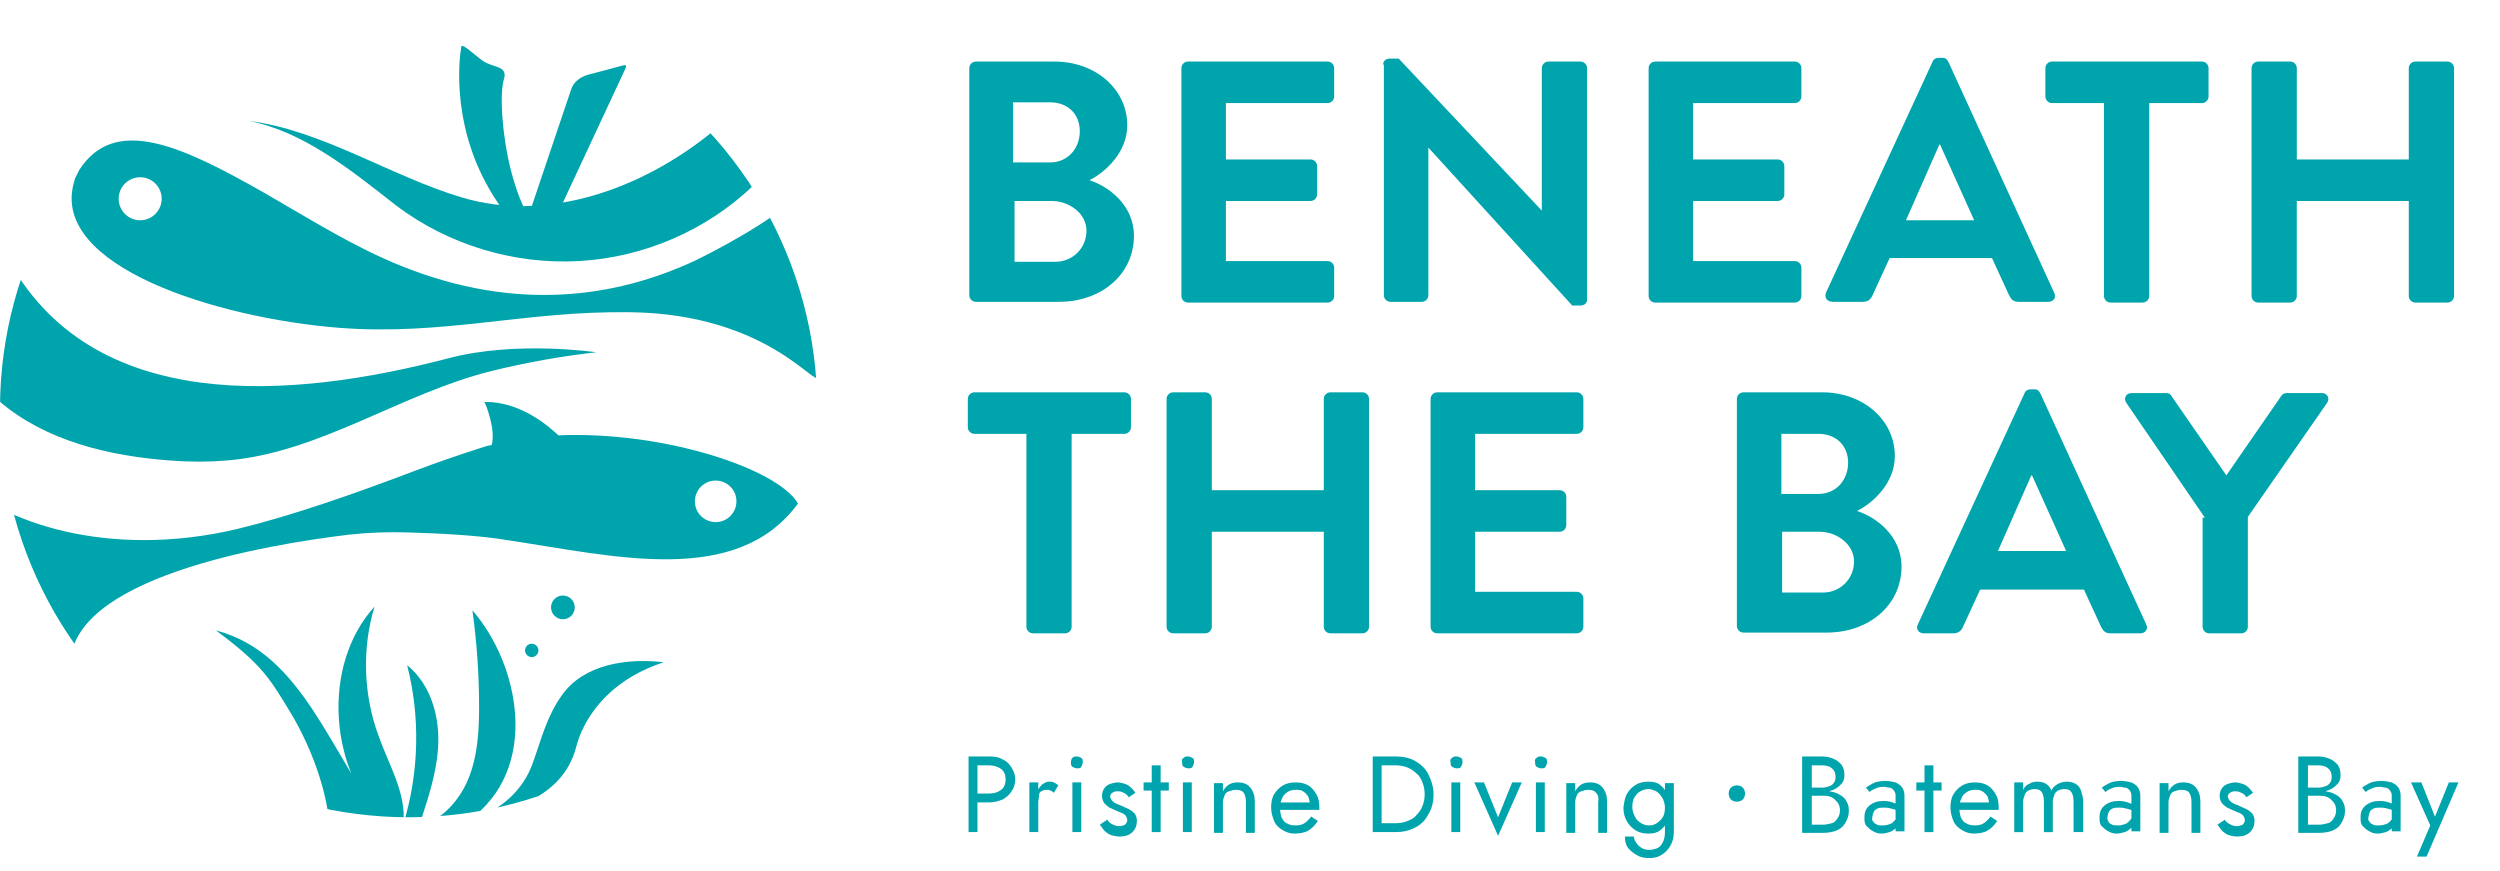 <?xml version="1.0" encoding="utf-8"?>
<!-- Generator: Adobe Illustrator 27.9.0, SVG Export Plug-In . SVG Version: 6.00 Build 0)  -->
<svg version="1.1" id="Layer_1" xmlns="http://www.w3.org/2000/svg" xmlns:xlink="http://www.w3.org/1999/xlink" x="0px" y="0px"
	 viewBox="0 0 337.1 117.4" style="enable-background:new 0 0 337.1 117.4;" xml:space="preserve">
<style type="text/css">
	.st0{fill:#E2F4FD;}
	.st1{clip-path:url(#SVGID_00000011001201960412659480000006910416933090896556_);}
	.st2{clip-path:url(#SVGID_00000051381198763385892480000007659029740230478265_);}
	.st3{fill:#00A4AD;}
	.st4{clip-path:url(#SVGID_00000059294942432619407020000013979577874955215263_);}
	.st5{clip-path:url(#SVGID_00000170268764695030067020000015271534021448954258_);}
</style>
<g>
	<path class="st3" d="M131.8,102v10.2h-1.2V102H131.8z M131.3,102h2.1c0.7,0,1.3,0.1,1.8,0.4c0.5,0.2,0.9,0.6,1.2,1.1s0.5,1,0.5,1.6
		c0,0.6-0.2,1.2-0.5,1.6c-0.3,0.5-0.7,0.8-1.2,1.1c-0.5,0.2-1.1,0.4-1.8,0.4h-2.1V107h2.1c0.7,0,1.2-0.2,1.6-0.5
		c0.4-0.3,0.6-0.8,0.6-1.4c0-0.6-0.2-1.1-0.6-1.4c-0.4-0.3-1-0.5-1.6-0.5h-2.1V102z"/>
	<path class="st3" d="M140,112.2h-1.2v-6.7h1.2V112.2z M141.6,106.6c-0.1-0.1-0.3-0.1-0.5-0.1c-0.3,0-0.5,0.1-0.7,0.2
		c-0.2,0.1-0.3,0.3-0.3,0.6s-0.1,0.5-0.1,0.9h-0.5c0-0.5,0.1-1,0.3-1.4s0.4-0.7,0.7-1c0.3-0.2,0.6-0.4,0.9-0.4c0.2,0,0.5,0,0.7,0.1
		c0.2,0.1,0.4,0.2,0.6,0.4l-0.6,1C141.9,106.7,141.7,106.6,141.6,106.6z"/>
	<path class="st3" d="M144.6,102.2c0.2-0.2,0.3-0.2,0.6-0.2c0.2,0,0.4,0.1,0.6,0.2s0.2,0.3,0.2,0.6c0,0.2-0.1,0.4-0.2,0.6
		s-0.3,0.2-0.6,0.2c-0.2,0-0.4-0.1-0.6-0.2c-0.2-0.2-0.2-0.3-0.2-0.6C144.4,102.5,144.5,102.3,144.6,102.2z M145.8,105.5v6.7h-1.2
		v-6.7H145.8z"/>
	<path class="st3" d="M149.5,110.8c0.2,0.2,0.4,0.3,0.6,0.4c0.2,0.1,0.5,0.2,0.8,0.2c0.3,0,0.6-0.1,0.8-0.2c0.2-0.2,0.3-0.4,0.3-0.6
		c0-0.2-0.1-0.4-0.2-0.6c-0.2-0.2-0.3-0.3-0.6-0.4c-0.2-0.1-0.5-0.2-0.7-0.3c-0.3-0.1-0.6-0.3-0.9-0.4c-0.3-0.2-0.5-0.4-0.7-0.6
		c-0.2-0.3-0.3-0.6-0.3-1c0-0.4,0.1-0.7,0.3-1c0.2-0.3,0.5-0.5,0.8-0.6c0.3-0.1,0.7-0.2,1-0.2s0.7,0.1,1,0.2
		c0.3,0.1,0.6,0.3,0.8,0.5c0.2,0.2,0.4,0.4,0.6,0.7l-0.9,0.6c-0.2-0.3-0.4-0.5-0.7-0.6c-0.3-0.2-0.6-0.2-0.9-0.2
		c-0.2,0-0.5,0.1-0.6,0.2c-0.2,0.1-0.3,0.3-0.3,0.5c0,0.2,0.1,0.3,0.2,0.5c0.1,0.1,0.3,0.3,0.5,0.4c0.2,0.1,0.4,0.2,0.7,0.3
		c0.4,0.2,0.7,0.3,1.1,0.5s0.6,0.4,0.8,0.6c0.2,0.3,0.3,0.6,0.3,1c0,0.6-0.2,1.1-0.6,1.5c-0.4,0.4-1,0.6-1.7,0.6
		c-0.4,0-0.9-0.1-1.2-0.2s-0.7-0.4-0.9-0.6c-0.2-0.3-0.4-0.5-0.6-0.8l0.9-0.6C149.2,110.4,149.4,110.6,149.5,110.8z"/>
	<path class="st3" d="M157.6,105.5v1.1h-3.4v-1.1H157.6z M156.5,103.2v9h-1.2v-9H156.5z"/>
	<path class="st3" d="M159.6,102.2c0.2-0.2,0.3-0.2,0.6-0.2c0.2,0,0.4,0.1,0.6,0.2s0.2,0.3,0.2,0.6c0,0.2-0.1,0.4-0.2,0.6
		s-0.3,0.2-0.6,0.2c-0.2,0-0.4-0.1-0.6-0.2c-0.2-0.2-0.2-0.3-0.2-0.6C159.3,102.5,159.4,102.3,159.6,102.2z M160.7,105.5v6.7h-1.2
		v-6.7H160.7z"/>
	<path class="st3" d="M167.7,106.9c-0.2-0.3-0.6-0.4-1.1-0.4c-0.3,0-0.6,0.1-0.9,0.2c-0.3,0.1-0.5,0.3-0.6,0.6
		c-0.1,0.3-0.2,0.5-0.2,0.9v4.1h-1.2v-6.7h1.2v1.1c0.2-0.4,0.5-0.7,0.8-0.9s0.7-0.3,1.2-0.3c0.7,0,1.3,0.2,1.7,0.7
		c0.4,0.5,0.6,1.1,0.6,1.9v4.2H168v-4.1C168,107.6,167.9,107.2,167.7,106.9z"/>
	<path class="st3" d="M172.9,111.9c-0.5-0.3-0.9-0.7-1.1-1.2s-0.4-1.1-0.4-1.8c0-0.7,0.1-1.3,0.4-1.8s0.7-0.9,1.2-1.2
		c0.5-0.3,1.1-0.4,1.7-0.4s1.2,0.1,1.7,0.4c0.5,0.3,0.8,0.7,1.1,1.2c0.3,0.5,0.4,1.1,0.4,1.8c0,0.1,0,0.1,0,0.2c0,0.1,0,0.1,0,0.1
		h-5.7v-1h4.8l-0.5,0.7c0,0,0.1-0.1,0.1-0.2s0-0.2,0-0.3c0-0.4-0.1-0.7-0.2-1c-0.2-0.3-0.4-0.5-0.7-0.7s-0.6-0.2-1-0.2
		c-0.4,0-0.8,0.1-1.1,0.3c-0.3,0.2-0.6,0.5-0.7,0.8c-0.2,0.4-0.3,0.8-0.3,1.3c0,0.5,0.1,1,0.2,1.3c0.2,0.4,0.4,0.7,0.7,0.8
		c0.3,0.2,0.7,0.3,1.2,0.3s0.9-0.1,1.2-0.3c0.3-0.2,0.6-0.5,0.9-0.9l0.9,0.6c-0.4,0.6-0.8,1-1.3,1.3s-1.2,0.4-1.9,0.4
		C173.9,112.4,173.4,112.2,172.9,111.9z"/>
	<path class="st3" d="M186.3,102v10.2h-1.2V102H186.3z M185.8,112.2V111h2.4c0.6,0,1.1-0.1,1.6-0.3s0.9-0.4,1.2-0.8
		c0.3-0.3,0.6-0.7,0.8-1.2c0.2-0.5,0.3-1,0.3-1.6c0-0.6-0.1-1.1-0.3-1.6c-0.2-0.5-0.4-0.9-0.8-1.2c-0.3-0.3-0.7-0.6-1.2-0.8
		c-0.5-0.2-1-0.3-1.6-0.3h-2.4V102h2.4c1,0,1.9,0.2,2.6,0.6s1.4,1,1.8,1.8c0.4,0.8,0.7,1.7,0.7,2.7s-0.2,1.9-0.7,2.7
		c-0.4,0.8-1,1.4-1.8,1.8s-1.6,0.6-2.6,0.6H185.8z"/>
	<path class="st3" d="M195.8,102.2c0.2-0.2,0.3-0.2,0.6-0.2c0.2,0,0.4,0.1,0.6,0.2s0.2,0.3,0.2,0.6c0,0.2-0.1,0.4-0.2,0.6
		s-0.3,0.2-0.6,0.2c-0.2,0-0.4-0.1-0.6-0.2c-0.2-0.2-0.2-0.3-0.2-0.6C195.5,102.5,195.6,102.3,195.8,102.2z M196.9,105.5v6.7h-1.2
		v-6.7H196.9z"/>
	<path class="st3" d="M200.1,105.5l1.9,4.7l1.9-4.7h1.3l-3.2,7.2l-3.2-7.2H200.1z"/>
	<path class="st3" d="M207.2,102.2c0.2-0.2,0.3-0.2,0.6-0.2c0.2,0,0.4,0.1,0.6,0.2s0.2,0.3,0.2,0.6c0,0.2-0.1,0.4-0.2,0.6
		s-0.3,0.2-0.6,0.2c-0.2,0-0.4-0.1-0.6-0.2c-0.2-0.2-0.2-0.3-0.2-0.6C206.9,102.5,207,102.3,207.2,102.2z M208.3,105.5v6.7h-1.2
		v-6.7H208.3z"/>
	<path class="st3" d="M215.2,106.9c-0.2-0.3-0.6-0.4-1.1-0.4c-0.3,0-0.6,0.1-0.9,0.2c-0.3,0.1-0.5,0.3-0.6,0.6
		c-0.1,0.3-0.2,0.5-0.2,0.9v4.1h-1.2v-6.7h1.2v1.1c0.2-0.4,0.5-0.7,0.8-0.9s0.7-0.3,1.2-0.3c0.7,0,1.3,0.2,1.7,0.7
		c0.4,0.5,0.6,1.1,0.6,1.9v4.2h-1.2v-4.1C215.6,107.6,215.5,107.2,215.2,106.9z"/>
	<path class="st3" d="M219.4,107c0.3-0.5,0.7-0.9,1.2-1.2s1.1-0.4,1.7-0.4c0.6,0,1.1,0.1,1.5,0.4c0.4,0.3,0.7,0.7,1,1.2
		c0.2,0.5,0.4,1.1,0.4,1.9c0,0.7-0.1,1.3-0.4,1.9c-0.2,0.5-0.6,0.9-1,1.2c-0.4,0.3-0.9,0.4-1.5,0.4c-0.6,0-1.2-0.1-1.7-0.4
		s-0.9-0.7-1.2-1.2c-0.3-0.5-0.5-1.1-0.5-1.9C219,108.2,219.1,107.5,219.4,107z M220.3,112.7c0,0.3,0.1,0.6,0.3,0.9
		c0.2,0.3,0.4,0.5,0.7,0.7c0.3,0.2,0.7,0.3,1.1,0.3c0.3,0,0.7-0.1,1-0.2s0.6-0.4,0.8-0.8c0.2-0.4,0.3-0.8,0.3-1.4v-6.6h1.2v6.6
		c0,0.8-0.2,1.4-0.5,1.9s-0.7,0.9-1.2,1.2c-0.5,0.3-1,0.4-1.6,0.4c-0.7,0-1.2-0.1-1.7-0.4s-0.9-0.6-1.2-1c-0.3-0.4-0.4-1-0.4-1.5
		H220.3z M220.5,110.2c0.2,0.4,0.5,0.6,0.8,0.8c0.3,0.2,0.7,0.3,1.1,0.3c0.3,0,0.7-0.1,1-0.3c0.3-0.2,0.6-0.5,0.8-0.8
		s0.3-0.8,0.3-1.3c0-0.4-0.1-0.7-0.2-1c-0.1-0.3-0.3-0.5-0.5-0.8c-0.2-0.2-0.4-0.4-0.7-0.5s-0.5-0.2-0.8-0.2c-0.4,0-0.8,0.1-1.1,0.3
		c-0.4,0.2-0.6,0.5-0.8,0.8s-0.3,0.8-0.3,1.3C220.1,109.4,220.3,109.8,220.5,110.2z"/>
	<path class="st3" d="M233.4,106.2c0.2-0.2,0.5-0.3,0.8-0.3c0.3,0,0.6,0.1,0.8,0.3c0.2,0.2,0.3,0.5,0.3,0.8c0,0.3-0.1,0.6-0.3,0.8
		c-0.2,0.2-0.5,0.3-0.8,0.3c-0.3,0-0.6-0.1-0.8-0.3c-0.2-0.2-0.3-0.5-0.3-0.8C233.1,106.7,233.2,106.4,233.4,106.2z"/>
	<path class="st3" d="M244.2,106.2h1.6c0.3,0,0.6-0.1,0.9-0.2c0.3-0.1,0.5-0.3,0.6-0.5c0.2-0.2,0.2-0.5,0.2-0.8
		c0-0.5-0.2-0.9-0.5-1.1c-0.3-0.3-0.8-0.4-1.3-0.4h-1.4v8h1.5c0.4,0,0.8-0.1,1.2-0.2s0.6-0.4,0.8-0.7c0.2-0.3,0.3-0.6,0.3-1.1
		c0-0.3-0.1-0.6-0.2-0.8c-0.1-0.2-0.3-0.4-0.5-0.6s-0.4-0.3-0.7-0.4c-0.3-0.1-0.6-0.1-0.9-0.1h-1.8v-0.7h1.8c0.5,0,1,0.1,1.4,0.2
		c0.4,0.1,0.8,0.3,1.1,0.5c0.3,0.2,0.6,0.5,0.7,0.8c0.2,0.3,0.3,0.7,0.3,1.2c0,0.7-0.2,1.2-0.5,1.7s-0.7,0.8-1.2,1
		c-0.5,0.2-1.1,0.3-1.8,0.3h-2.8V102h2.6c0.6,0,1.1,0.1,1.6,0.3c0.5,0.2,0.8,0.5,1.1,0.8c0.3,0.4,0.4,0.9,0.4,1.4
		c0,0.5-0.1,0.9-0.4,1.2c-0.3,0.3-0.6,0.6-1.1,0.8s-1,0.3-1.6,0.3h-1.6V106.2z"/>
	<path class="st3" d="M252.6,110.8c0.1,0.2,0.3,0.3,0.5,0.4c0.2,0.1,0.5,0.1,0.8,0.1c0.4,0,0.7-0.1,1-0.2s0.5-0.4,0.7-0.6
		c0.2-0.3,0.3-0.6,0.3-0.9l0.2,0.9c0,0.4-0.1,0.8-0.4,1.1c-0.3,0.3-0.6,0.5-0.9,0.6c-0.4,0.1-0.7,0.2-1.1,0.2
		c-0.4,0-0.8-0.1-1.1-0.3c-0.4-0.2-0.6-0.4-0.9-0.7s-0.3-0.7-0.3-1.2c0-0.7,0.2-1.2,0.7-1.6c0.5-0.4,1.1-0.6,1.9-0.6
		c0.5,0,0.9,0.1,1.2,0.2s0.6,0.2,0.8,0.4c0.2,0.1,0.3,0.3,0.4,0.3v0.7c-0.3-0.2-0.7-0.4-1.1-0.5c-0.4-0.1-0.7-0.2-1.2-0.2
		c-0.4,0-0.7,0-0.9,0.1c-0.2,0.1-0.4,0.2-0.5,0.4c-0.1,0.2-0.2,0.4-0.2,0.6C252.4,110.4,252.4,110.6,252.6,110.8z M251.6,106.2
		c0.3-0.2,0.6-0.4,1-0.6c0.4-0.2,1-0.3,1.6-0.3c0.5,0,1,0.1,1.4,0.2c0.4,0.2,0.7,0.4,0.9,0.7c0.2,0.3,0.3,0.7,0.3,1.1v4.8h-1.2v-4.7
		c0-0.2,0-0.4-0.1-0.6s-0.2-0.3-0.3-0.4c-0.1-0.1-0.3-0.2-0.5-0.2c-0.2,0-0.4-0.1-0.6-0.1c-0.3,0-0.6,0-0.9,0.1
		c-0.3,0.1-0.5,0.2-0.7,0.3c-0.2,0.1-0.3,0.2-0.4,0.3L251.6,106.2z"/>
	<path class="st3" d="M261.8,105.5v1.1h-3.4v-1.1H261.8z M260.7,103.2v9h-1.2v-9H260.7z"/>
	<path class="st3" d="M264.5,111.9c-0.5-0.3-0.9-0.7-1.1-1.2s-0.4-1.1-0.4-1.8c0-0.7,0.1-1.3,0.4-1.8s0.7-0.9,1.2-1.2
		c0.5-0.3,1.1-0.4,1.7-0.4s1.2,0.1,1.7,0.4c0.5,0.3,0.8,0.7,1.1,1.2c0.3,0.5,0.4,1.1,0.4,1.8c0,0.1,0,0.1,0,0.2c0,0.1,0,0.1,0,0.1
		h-5.7v-1h4.8l-0.5,0.7c0,0,0.1-0.1,0.1-0.2s0-0.2,0-0.3c0-0.4-0.1-0.7-0.2-1c-0.2-0.3-0.4-0.5-0.7-0.7s-0.6-0.2-1-0.2
		c-0.4,0-0.8,0.1-1.1,0.3c-0.3,0.2-0.6,0.5-0.7,0.8c-0.2,0.4-0.3,0.8-0.3,1.3c0,0.5,0.1,1,0.2,1.3c0.2,0.4,0.4,0.7,0.7,0.8
		c0.3,0.2,0.7,0.3,1.2,0.3s0.9-0.1,1.2-0.3c0.3-0.2,0.6-0.5,0.9-0.9l0.9,0.6c-0.4,0.6-0.8,1-1.3,1.3s-1.2,0.4-1.9,0.4
		C265.5,112.4,265,112.2,264.5,111.9z"/>
	<path class="st3" d="M280.8,112.2h-1.2v-4.1c0-0.6-0.1-1-0.3-1.3c-0.2-0.3-0.5-0.4-1-0.4c-0.3,0-0.6,0.1-0.8,0.2
		c-0.2,0.1-0.4,0.3-0.5,0.6c-0.1,0.3-0.2,0.6-0.2,0.9v4.1h-1.2v-4.1c0-0.6-0.1-1-0.3-1.3s-0.5-0.4-1-0.4c-0.3,0-0.6,0.1-0.8,0.2
		s-0.4,0.3-0.5,0.6c-0.1,0.3-0.2,0.6-0.2,0.9v4.1h-1.2v-6.7h1.2v1c0.2-0.4,0.5-0.7,0.8-0.8c0.3-0.2,0.7-0.3,1.1-0.3
		c0.5,0,0.9,0.1,1.2,0.3c0.3,0.2,0.6,0.5,0.7,0.9c0.2-0.4,0.5-0.7,0.9-0.9c0.4-0.2,0.7-0.3,1.2-0.3c0.5,0,0.8,0.1,1.2,0.3
		c0.3,0.2,0.6,0.5,0.7,0.9s0.3,0.9,0.3,1.4V112.2z"/>
	<path class="st3" d="M284.3,110.8c0.1,0.2,0.3,0.3,0.5,0.4c0.2,0.1,0.5,0.1,0.8,0.1c0.4,0,0.7-0.1,1-0.2s0.5-0.4,0.7-0.6
		c0.2-0.3,0.3-0.6,0.3-0.9l0.2,0.9c0,0.4-0.1,0.8-0.4,1.1s-0.6,0.5-0.9,0.6c-0.4,0.1-0.7,0.2-1.1,0.2c-0.4,0-0.8-0.1-1.1-0.3
		c-0.4-0.2-0.6-0.4-0.9-0.7s-0.3-0.7-0.3-1.2c0-0.7,0.2-1.2,0.7-1.6c0.5-0.4,1.1-0.6,1.9-0.6c0.5,0,0.9,0.1,1.2,0.2s0.6,0.2,0.8,0.4
		c0.2,0.1,0.3,0.3,0.4,0.3v0.7c-0.3-0.2-0.7-0.4-1.1-0.5c-0.4-0.1-0.7-0.2-1.2-0.2c-0.4,0-0.7,0-0.9,0.1s-0.4,0.2-0.5,0.4
		c-0.1,0.2-0.2,0.4-0.2,0.6C284.1,110.4,284.2,110.6,284.3,110.8z M283.4,106.2c0.3-0.2,0.6-0.4,1-0.6c0.4-0.2,1-0.3,1.6-0.3
		c0.5,0,1,0.1,1.4,0.2c0.4,0.2,0.7,0.4,0.9,0.7c0.2,0.3,0.3,0.7,0.3,1.1v4.8h-1.2v-4.7c0-0.2,0-0.4-0.1-0.6s-0.2-0.3-0.3-0.4
		c-0.1-0.1-0.3-0.2-0.5-0.2c-0.2,0-0.4-0.1-0.6-0.1c-0.3,0-0.6,0-0.9,0.1c-0.3,0.1-0.5,0.2-0.7,0.3c-0.2,0.1-0.3,0.2-0.4,0.3
		L283.4,106.2z"/>
	<path class="st3" d="M295.2,106.9c-0.2-0.3-0.6-0.4-1.1-0.4c-0.3,0-0.6,0.1-0.9,0.2c-0.3,0.1-0.5,0.3-0.6,0.6
		c-0.1,0.3-0.2,0.5-0.2,0.9v4.1h-1.2v-6.7h1.2v1.1c0.2-0.4,0.5-0.7,0.8-0.9s0.7-0.3,1.2-0.3c0.7,0,1.3,0.2,1.7,0.7
		c0.4,0.5,0.6,1.1,0.6,1.9v4.2h-1.2v-4.1C295.5,107.6,295.4,107.2,295.2,106.9z"/>
	<path class="st3" d="M300.2,110.8c0.2,0.2,0.4,0.3,0.6,0.4c0.2,0.1,0.5,0.2,0.8,0.2c0.3,0,0.6-0.1,0.8-0.2c0.2-0.2,0.3-0.4,0.3-0.6
		c0-0.2-0.1-0.4-0.2-0.6c-0.2-0.2-0.3-0.3-0.6-0.4c-0.2-0.1-0.5-0.2-0.7-0.3c-0.3-0.1-0.6-0.3-0.9-0.4c-0.3-0.2-0.5-0.4-0.7-0.6
		c-0.2-0.3-0.3-0.6-0.3-1c0-0.4,0.1-0.7,0.3-1c0.2-0.3,0.5-0.5,0.8-0.6c0.3-0.1,0.7-0.2,1-0.2s0.7,0.1,1,0.2
		c0.3,0.1,0.6,0.3,0.8,0.5c0.2,0.2,0.4,0.4,0.6,0.7l-0.9,0.6c-0.2-0.3-0.4-0.5-0.7-0.6c-0.3-0.2-0.6-0.2-0.9-0.2
		c-0.2,0-0.5,0.1-0.6,0.2c-0.2,0.1-0.3,0.3-0.3,0.5c0,0.2,0.1,0.3,0.2,0.5c0.1,0.1,0.3,0.3,0.5,0.4c0.2,0.1,0.4,0.2,0.7,0.3
		c0.4,0.2,0.7,0.3,1.1,0.5s0.6,0.4,0.8,0.6c0.2,0.3,0.3,0.6,0.3,1c0,0.6-0.2,1.1-0.6,1.5c-0.4,0.4-1,0.6-1.7,0.6
		c-0.4,0-0.9-0.1-1.2-0.2s-0.7-0.4-0.9-0.6c-0.2-0.3-0.4-0.5-0.6-0.8l0.9-0.6C299.9,110.4,300,110.6,300.2,110.8z"/>
	<path class="st3" d="M311.1,106.2h1.6c0.3,0,0.6-0.1,0.9-0.2c0.3-0.1,0.5-0.3,0.6-0.5c0.2-0.2,0.2-0.5,0.2-0.8
		c0-0.5-0.2-0.9-0.5-1.1c-0.3-0.3-0.8-0.4-1.3-0.4h-1.4v8h1.5c0.4,0,0.8-0.1,1.2-0.2s0.6-0.4,0.8-0.7c0.2-0.3,0.3-0.6,0.3-1.1
		c0-0.3-0.1-0.6-0.2-0.8c-0.1-0.2-0.3-0.4-0.5-0.6s-0.4-0.3-0.7-0.4c-0.3-0.1-0.6-0.1-0.9-0.1h-1.8v-0.7h1.8c0.5,0,1,0.1,1.4,0.2
		c0.4,0.1,0.8,0.3,1.1,0.5c0.3,0.2,0.6,0.5,0.7,0.8c0.2,0.3,0.3,0.7,0.3,1.2c0,0.7-0.2,1.2-0.5,1.7s-0.7,0.8-1.2,1
		c-0.5,0.2-1.1,0.3-1.8,0.3h-2.8V102h2.6c0.6,0,1.1,0.1,1.6,0.3c0.5,0.2,0.8,0.5,1.1,0.8c0.3,0.4,0.4,0.9,0.4,1.4
		c0,0.5-0.1,0.9-0.4,1.2c-0.3,0.3-0.6,0.6-1.1,0.8s-1,0.3-1.6,0.3h-1.6V106.2z"/>
	<path class="st3" d="M319.5,110.8c0.1,0.2,0.3,0.3,0.5,0.4c0.2,0.1,0.5,0.1,0.8,0.1c0.4,0,0.7-0.1,1-0.2s0.5-0.4,0.7-0.6
		c0.2-0.3,0.3-0.6,0.3-0.9l0.2,0.9c0,0.4-0.1,0.8-0.4,1.1s-0.6,0.5-0.9,0.6c-0.4,0.1-0.7,0.2-1.1,0.2c-0.4,0-0.8-0.1-1.1-0.3
		c-0.4-0.2-0.6-0.4-0.9-0.7s-0.3-0.7-0.3-1.2c0-0.7,0.2-1.2,0.7-1.6c0.5-0.4,1.1-0.6,1.9-0.6c0.5,0,0.9,0.1,1.2,0.2s0.6,0.2,0.8,0.4
		c0.2,0.1,0.3,0.3,0.4,0.3v0.7c-0.3-0.2-0.7-0.4-1.1-0.5c-0.4-0.1-0.7-0.2-1.2-0.2c-0.4,0-0.7,0-0.9,0.1s-0.4,0.2-0.5,0.4
		c-0.1,0.2-0.2,0.4-0.2,0.6C319.3,110.4,319.3,110.6,319.5,110.8z M318.5,106.2c0.3-0.2,0.6-0.4,1-0.6c0.4-0.2,1-0.3,1.6-0.3
		c0.5,0,1,0.1,1.4,0.2c0.4,0.2,0.7,0.4,0.9,0.7c0.2,0.3,0.3,0.7,0.3,1.1v4.8h-1.2v-4.7c0-0.2,0-0.4-0.1-0.6s-0.2-0.3-0.3-0.4
		c-0.1-0.1-0.3-0.2-0.5-0.2c-0.2,0-0.4-0.1-0.6-0.1c-0.3,0-0.6,0-0.9,0.1c-0.3,0.1-0.5,0.2-0.7,0.3c-0.2,0.1-0.3,0.2-0.4,0.3
		L318.5,106.2z"/>
	<path class="st3" d="M327.2,115.5h-1.3l1.8-4.2l-2.6-5.8h1.4l2.1,5.3l-0.5-0.1l2.1-5.2h1.3L327.2,115.5z"/>
</g>
<g>
	<defs>
		<circle id="SVGID_00000069396917616361288640000005420073482388650414_" cx="55.1" cy="55.1" r="55.1"/>
	</defs>
	<clipPath id="SVGID_00000163053266578049555740000003318741108062912944_">
		<use xlink:href="#SVGID_00000069396917616361288640000005420073482388650414_"  style="overflow:visible;"/>
	</clipPath>
	<g style="clip-path:url(#SVGID_00000163053266578049555740000003318741108062912944_);">
		<path class="st3" d="M106.5,27.4c-4.9,4-12.9,7.8-12.9,7.8c-10.6,4.9-23.9,6.9-39.4,0.7c-6.5-2.6-12.3-6.3-18.4-9.8
			c-11.4-6.5-20.3-10.6-25.1-3.2c-0.2,0.4-0.4,0.8-0.6,1.2L10,24.5C6.6,35.9,29.3,42.9,45.7,44.2c14.1,1.1,25.1-2.3,39.2-2.1
			c18.9,0.2,25.4,10.7,25.4,8.6C110,35.5,106.5,27.4,106.5,27.4z M18.9,29.7c-1.6,0-2.9-1.3-2.9-2.9c0-1.6,1.3-2.9,2.9-2.9
			c1.6,0,2.9,1.3,2.9,2.9C21.8,28.4,20.5,29.7,18.9,29.7z"/>
		<path class="st3" d="M75.3,58.7c-1.4-1.3-5.2-4.6-10-4.5c0.1,0,1.6,3.7,1,5.8c-0.6,0.1-1.2,0.3-1.8,0.5c-2.8,0.9-5.7,1.9-8.6,3
			c-7.9,3-16.4,6-23.8,7.8c-17.6,4.2-31.9-1-37.8-6.7C-7,65.1,9.7,92.9,9.5,90.1C8.8,77.9,36.2,73.4,47,72.1
			c2.7-0.3,5.4-0.4,8.1-0.3c3.9,0.1,9.6,0.4,13.1,1c14.7,2.2,31.1,6.4,39.4-4.9C105,63.3,89.7,58.1,75.3,58.7z M96.5,70.4
			c-1.5,0-2.8-1.2-2.8-2.8c0-1.5,1.2-2.8,2.8-2.8c1.5,0,2.8,1.2,2.8,2.8C99.3,69.1,98.1,70.4,96.5,70.4z"/>
		<path class="st3" d="M44.5,112.9c0-5.4-2.4-11.9-5.2-16.6c-2.8-4.6-3.8-6.6-10.2-11.3c11.9,3.1,15.4,16.9,23.1,26.4
			c-7.9-7.3-8.9-21.7-1.7-29.6c-1.7,5.6-1.5,11.8,0.5,17.3c1.4,4,3.8,7.8,3.4,12c2.1-6.9,2.3-14.4,0.5-21.4c3,2.4,4.3,6.5,4.2,10.4
			c-0.1,3.9-1.4,7.6-2.6,11.3c3.1-0.8,5.5-3.5,6.7-6.5c1.2-3,1.4-6.3,1.4-9.6c0-4.3-0.3-8.7-0.9-13c6.3,7.2,9.3,21.4-0.6,28.4
			c4.7-1.4,7.5-4.4,8.7-7.7c1.2-3.3,1.9-6.4,4-9.3c2.9-4.1,8.7-5,13.7-4.4c-8,2.6-11,8.2-11.8,11.4c-1.9,7.3-9.5,8.4-14.5,10.7
			L44.5,112.9z"/>
		<circle class="st3" cx="75.9" cy="81.9" r="1.6"/>
		<circle class="st3" cx="71.7" cy="87.7" r="0.9"/>
		<path class="st3" d="M62.4,6.2c0,0-0.2,0-0.2,0c0,0,0,0.1,0,0.1c-0.3,1.7-1.5,11.5,4.9,21l1.1,1.6l2.4-1c0,0-0.9-1.8-1.7-4.9
			c-1.2-4.7-1.6-10.5-0.9-12.5c0-0.1,0.1-0.4,0-0.7c-0.3-1-1.9-0.7-3.3-1.9C64.4,7.7,62.7,6.2,62.4,6.2z"/>
		<path class="st3" d="M75.4,28.4l9-19.3c0.1-0.2-0.1-0.4-0.3-0.3l-4.9,1.3c-1,0.3-1.9,1-2.2,2l-5.8,17.2L75.4,28.4z"/>
		<path class="st3" d="M70.9,34C70.9,34,70.9,34,70.9,34C70.9,33.9,70.9,33.9,70.9,34z"/>
		<g>
			<path class="st3" d="M-0.1,54.1c6.3,5.4,14.9,7.4,23.1,8c2.5,0.2,5,0.2,7.5,0C43.1,61.1,54.1,53,66.4,50c4.4-1.1,9.5-2,14-2.5
				l0,0c0,0-10.8-1.6-19.9,0.8c-21,5.5-48.3,7.9-59.7-13.9l-3,0.8l0.6,18.1"/>
		</g>
		<g>
			<path class="st3" d="M33.5,16.3c9.8,1.2,19.3,7.5,28.7,10.3c11.5,3.5,24.3-1.1,33.7-8.7l5.8,7c-6.3,6.1-14.8,9.8-23.6,10.3
				S60.4,33,53.4,27.7C47.4,23,40.9,17.7,33.5,16.3L33.5,16.3z"/>
		</g>
	</g>
</g>
<g>
	<g>
		<path class="st3" d="M130.7,9.2c0-0.5,0.4-0.9,0.9-0.9h10.6c5.5,0,9.8,3.7,9.8,8.6c0,3.6-2.9,6.3-5.1,7.4c2.5,0.8,6,3.3,6,7.5
			c0,5.2-4.4,8.9-10.1,8.9h-11.2c-0.5,0-0.9-0.4-0.9-0.9V9.2z M141.6,21.9c2.4,0,4-1.9,4-4.2c0-2.3-1.6-3.9-4-3.9h-5v8.1H141.6z
			 M142.3,35.3c2.3,0,4.2-1.8,4.2-4.2c0-2.3-2.3-4-4.7-4h-5v8.2H142.3z"/>
		<path class="st3" d="M159.3,9.2c0-0.5,0.4-0.9,0.9-0.9H179c0.5,0,0.9,0.4,0.9,0.9V13c0,0.5-0.4,0.9-0.9,0.9h-13.7v7.6h11.4
			c0.5,0,0.9,0.4,0.9,0.9v3.8c0,0.5-0.4,0.9-0.9,0.9h-11.4v8.1H179c0.5,0,0.9,0.4,0.9,0.9v3.8c0,0.5-0.4,0.9-0.9,0.9h-18.8
			c-0.5,0-0.9-0.4-0.9-0.9V9.2z"/>
		<path class="st3" d="M186.5,8.7c0-0.5,0.4-0.8,0.9-0.8h1.2l19.3,20.5h0V9.2c0-0.5,0.4-0.9,0.9-0.9h4.3c0.5,0,0.9,0.4,0.9,0.9v31.2
			c0,0.5-0.4,0.8-0.9,0.8h-1.1l-19.4-21.3h0v19.9c0,0.5-0.4,0.9-0.9,0.9h-4.2c-0.5,0-0.9-0.4-0.9-0.9V8.7z"/>
		<path class="st3" d="M222.3,9.2c0-0.5,0.4-0.9,0.9-0.9H242c0.5,0,0.9,0.4,0.9,0.9V13c0,0.5-0.4,0.9-0.9,0.9h-13.7v7.6h11.4
			c0.5,0,0.9,0.4,0.9,0.9v3.8c0,0.5-0.4,0.9-0.9,0.9h-11.4v8.1H242c0.5,0,0.9,0.4,0.9,0.9v3.8c0,0.5-0.4,0.9-0.9,0.9h-18.8
			c-0.5,0-0.9-0.4-0.9-0.9V9.2z"/>
		<path class="st3" d="M246.2,39.5l14.4-31.2c0.1-0.3,0.4-0.5,0.8-0.5h0.5c0.5,0,0.6,0.2,0.8,0.5l14.3,31.2c0.3,0.6-0.1,1.2-0.8,1.2
			h-4c-0.7,0-1-0.3-1.3-0.9l-2.3-5h-13.8l-2.3,5c-0.2,0.5-0.6,0.9-1.3,0.9h-4C246.3,40.7,246,40.1,246.2,39.5z M266.2,29.7
			l-4.6-10.2h-0.1l-4.5,10.2H266.2z"/>
		<path class="st3" d="M283.8,13.9h-7.1c-0.5,0-0.9-0.4-0.9-0.9V9.2c0-0.5,0.4-0.9,0.9-0.9h20.2c0.5,0,0.9,0.4,0.9,0.9V13
			c0,0.5-0.4,0.9-0.9,0.9h-7.1v26c0,0.5-0.4,0.9-0.9,0.9h-4.3c-0.5,0-0.9-0.4-0.9-0.9V13.9z"/>
		<path class="st3" d="M303.6,9.2c0-0.5,0.4-0.9,0.9-0.9h4.3c0.5,0,0.9,0.4,0.9,0.9v12.3h15.1V9.2c0-0.5,0.4-0.9,0.9-0.9h4.3
			c0.5,0,0.9,0.4,0.9,0.9v30.7c0,0.5-0.4,0.9-0.9,0.9h-4.3c-0.5,0-0.9-0.4-0.9-0.9V27.1h-15.1v12.8c0,0.5-0.4,0.9-0.9,0.9h-4.3
			c-0.5,0-0.9-0.4-0.9-0.9V9.2z"/>
	</g>
	<g>
		<path class="st3" d="M138.5,58.5h-7.1c-0.5,0-0.9-0.4-0.9-0.9v-3.8c0-0.5,0.4-0.9,0.9-0.9h20.2c0.5,0,0.9,0.4,0.9,0.9v3.8
			c0,0.5-0.4,0.9-0.9,0.9h-7.1v26c0,0.5-0.4,0.9-0.9,0.9h-4.3c-0.5,0-0.9-0.4-0.9-0.9V58.5z"/>
		<path class="st3" d="M157.3,53.8c0-0.5,0.4-0.9,0.9-0.9h4.3c0.5,0,0.9,0.4,0.9,0.9v12.3h15.1V53.8c0-0.5,0.4-0.9,0.9-0.9h4.3
			c0.5,0,0.9,0.4,0.9,0.9v30.7c0,0.5-0.4,0.9-0.9,0.9h-4.3c-0.5,0-0.9-0.4-0.9-0.9V71.7h-15.1v12.8c0,0.5-0.4,0.9-0.9,0.9h-4.3
			c-0.5,0-0.9-0.4-0.9-0.9V53.8z"/>
		<path class="st3" d="M192.9,53.8c0-0.5,0.4-0.9,0.9-0.9h18.8c0.5,0,0.9,0.4,0.9,0.9v3.8c0,0.5-0.4,0.9-0.9,0.9h-13.7v7.6h11.4
			c0.5,0,0.9,0.4,0.9,0.9v3.8c0,0.5-0.4,0.9-0.9,0.9h-11.4v8.1h13.7c0.5,0,0.9,0.4,0.9,0.9v3.8c0,0.5-0.4,0.9-0.9,0.9h-18.8
			c-0.5,0-0.9-0.4-0.9-0.9V53.8z"/>
		<path class="st3" d="M234.2,53.8c0-0.5,0.4-0.9,0.9-0.9h10.6c5.5,0,9.8,3.7,9.8,8.6c0,3.6-2.9,6.3-5.1,7.4c2.5,0.8,6,3.3,6,7.5
			c0,5.2-4.4,8.9-10.1,8.9h-11.2c-0.5,0-0.9-0.4-0.9-0.9V53.8z M245.2,66.6c2.4,0,4-1.9,4-4.2c0-2.3-1.6-3.9-4-3.9h-5v8.1H245.2z
			 M245.8,79.9c2.3,0,4.2-1.8,4.2-4.2c0-2.3-2.3-4-4.7-4h-5v8.2H245.8z"/>
		<path class="st3" d="M258.6,84.2L273,53c0.1-0.3,0.4-0.5,0.8-0.5h0.5c0.5,0,0.6,0.2,0.8,0.5l14.3,31.2c0.3,0.6-0.1,1.2-0.8,1.2h-4
			c-0.7,0-1-0.3-1.3-0.9l-2.3-5H267l-2.3,5c-0.2,0.5-0.6,0.9-1.3,0.9h-4C258.7,85.4,258.3,84.8,258.6,84.2z M278.6,74.3L274,64.1
			h-0.1l-4.5,10.2H278.6z"/>
		<path class="st3" d="M297.3,69.8l-10.6-15.5c-0.4-0.6,0-1.3,0.7-1.3h4.7c0.4,0,0.6,0.2,0.7,0.4l7.4,10.7l7.4-10.7
			c0.1-0.2,0.4-0.4,0.7-0.4h4.8c0.7,0,1.1,0.7,0.7,1.3l-10.7,15.4v14.8c0,0.5-0.4,0.9-0.9,0.9h-4.3c-0.5,0-0.9-0.4-0.9-0.9V69.8z"/>
	</g>
</g>
</svg>

